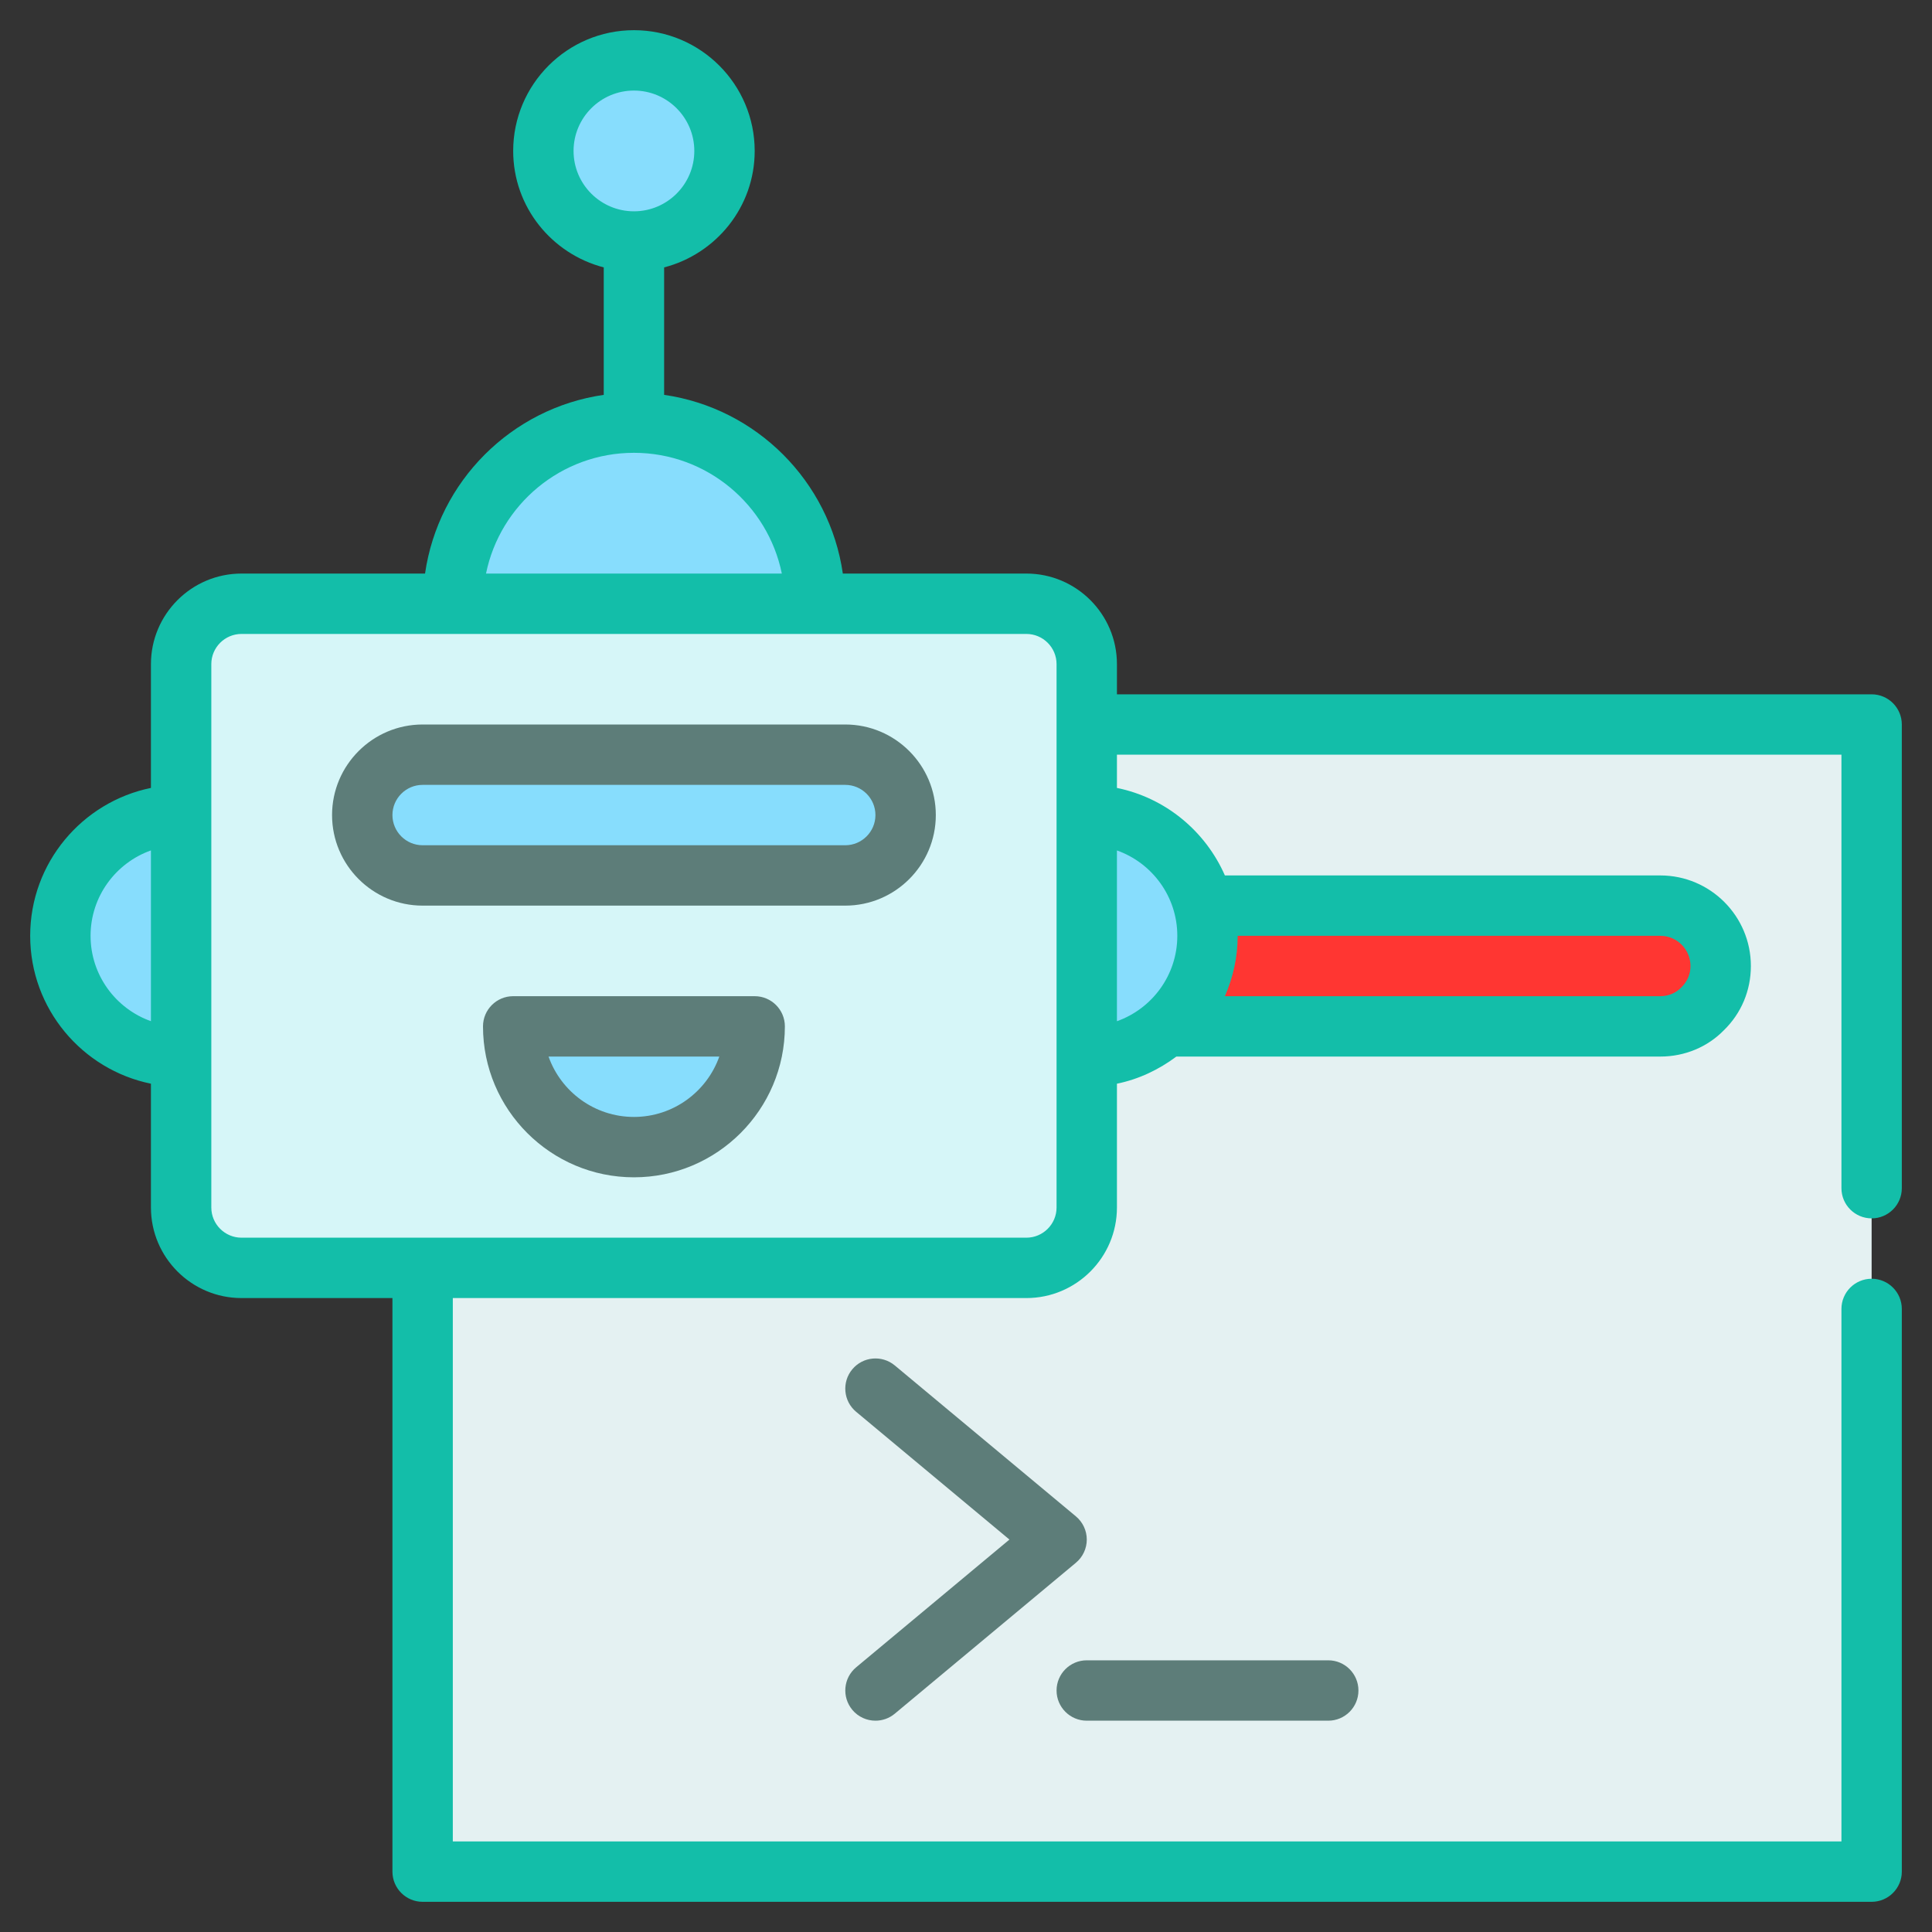 <?xml version="1.0" encoding="UTF-8" standalone="no"?>
<!DOCTYPE svg PUBLIC "-//W3C//DTD SVG 1.1//EN" "http://www.w3.org/Graphics/SVG/1.1/DTD/svg11.dtd">
<svg width="100%" height="100%" viewBox="0 0 64 64" version="1.1" xmlns="http://www.w3.org/2000/svg" xmlns:xlink="http://www.w3.org/1999/xlink" xml:space="preserve" xmlns:serif="http://www.serif.com/" style="fill-rule:evenodd;clip-rule:evenodd;stroke-linejoin:round;stroke-miterlimit:2;">
    <rect x="0" y="0" width="64" height="64" fill="#333333" stroke="none"/>
    <rect x="14" y="24" width="48" height="38" style="fill:rgb(228,241,242);"/>
    <path d="M57,32C57,33.104 56.104,34 55,34L21,34C19.896,34 19,33.104 19,32C19,30.896 19.896,30 21,30L55,30C56.104,30 57,30.896 57,32Z" style="fill:rgb(255,54,50);"/>
    <path d="M36,22L36,40C36,41.104 35.104,42 34,42L8,42C6.896,42 6,41.104 6,40L6,22C6,20.896 6.896,20 8,20L34,20C35.104,20 36,20.896 36,22Z" style="fill:rgb(214,246,248);"/>
    <path d="M2,31C2,33.209 3.791,35 6,35L6,27C3.791,27 2,28.791 2,31ZM40,31C40,33.209 38.209,35 36,35L36,27C38.209,27 40,28.791 40,31ZM21,38C18.791,38 17,36.209 17,34L25,34C25,36.209 23.209,38 21,38ZM21,14C17.686,14 15,16.686 15,20L27,20C27,16.686 24.314,14 21,14Z" style="fill:rgb(135,221,253);fill-rule:nonzero;"/>
    <circle cx="21" cy="5" r="3" style="fill:rgb(135,221,253);"/>
    <path d="M30,27C30,28.104 29.104,29 28,29L14,29C12.896,29 12,28.104 12,27C12,25.896 12.896,25 14,25L28,25C29.104,25 30,25.896 30,27Z" style="fill:rgb(135,221,253);"/>
    <path d="M62,40.36C62.552,40.36 63,39.912 63,39.36L63,24C63,23.448 62.552,23 62,23L37,23L37,22C37,20.346 35.654,19 34,19L27.92,19C27.479,15.941 25.059,13.52 22,13.08L22,8.858C23.72,8.411 25,6.858 25,5C25,2.794 23.206,1 21,1C18.794,1 17,2.794 17,5C17,6.858 18.28,8.411 20,8.858L20,13.08C16.941,13.521 14.52,15.941 14.08,19L8,19C6.346,19 5,20.346 5,22L5,26.101C2.721,26.566 1,28.585 1,31C1,33.415 2.721,35.434 5,35.899L5,40C5,41.654 6.346,43 8,43L13,43L13,62C13,62.552 13.448,63 14,63L62,63C62.552,63 63,62.552 63,62L63,43.36C63,42.808 62.552,42.36 62,42.36C61.448,42.36 61,42.808 61,43.36L61,61L15,61L15,43L34,43C35.654,43 37,41.654 37,40L37,35.899C37.73,35.75 38.392,35.43 38.969,35L55,35C55.811,35 56.565,34.683 57.108,34.126C57.683,33.565 58,32.811 58,32C58,30.346 56.654,29 55,29L40.576,29C39.932,27.532 38.607,26.429 37,26.101L37,25L61,25L61,39.36C61,39.912 61.448,40.36 62,40.36ZM19,5C19,3.897 19.897,3 21,3C22.103,3 23,3.897 23,5C23,6.103 22.103,7 21,7C19.897,7 19,6.103 19,5ZM21,15C23.415,15 25.435,16.721 25.899,19L16.1,19C16.564,16.721 18.585,15 20.999,15L21,15ZM3,31C3,29.696 3.836,28.584 5,28.171L5,33.828C3.836,33.415 3,32.303 3,30.999L3,31ZM35,40C35,40.551 34.551,41 34,41L8,41C7.449,41 7,40.551 7,40L7,22C7,21.449 7.449,21 8,21L34,21C34.551,21 35,21.449 35,22L35,40ZM55,31C55.551,31 56,31.449 56,32C56,32.267 55.898,32.513 55.694,32.712C55.513,32.898 55.266,33 55,33L40.576,33C40.845,32.386 41,31.712 41,31L55,31ZM39,31C39,32.304 38.164,33.416 37,33.829L37,28.172C38.164,28.585 39,29.697 39,31.001L39,31Z" style="fill:rgb(19,190,169);fill-rule:nonzero;"/>
    <path d="M25,33L17,33C16.448,33 16,33.448 16,34C16,36.757 18.243,39 21,39C23.757,39 26,36.757 26,34C26,33.448 25.552,33 25,33ZM21,37C19.696,37 18.584,36.164 18.171,35L23.828,35C23.415,36.164 22.303,37 20.999,37L21,37ZM28,24L14,24C12.346,24 11,25.346 11,27C11,28.654 12.346,30 14,30L28,30C29.654,30 31,28.654 31,27C31,25.346 29.654,24 28,24ZM28,28L14,28C13.449,28 13,27.551 13,27C13,26.449 13.449,26 14,26L28,26C28.551,26 29,26.449 29,27C29,27.551 28.551,28 28,28ZM28.232,56.64C28.43,56.877 28.714,57 29.001,57C29.227,57 29.454,56.924 29.641,56.768L35.641,51.768C35.869,51.578 36.001,51.297 36.001,51C36.001,50.703 35.869,50.422 35.641,50.232L29.641,45.232C29.216,44.879 28.586,44.936 28.233,45.36C27.879,45.784 27.937,46.415 28.361,46.768L33.439,51L28.361,55.232C27.937,55.586 27.88,56.216 28.233,56.64L28.232,56.64ZM36,57L44,57C44.552,57 45,56.552 45,56C45,55.448 44.552,55 44,55L36,55C35.448,55 35,55.448 35,56C35,56.552 35.448,57 36,57Z" style="fill:rgb(93,125,121);fill-rule:nonzero;"/>
</svg>
